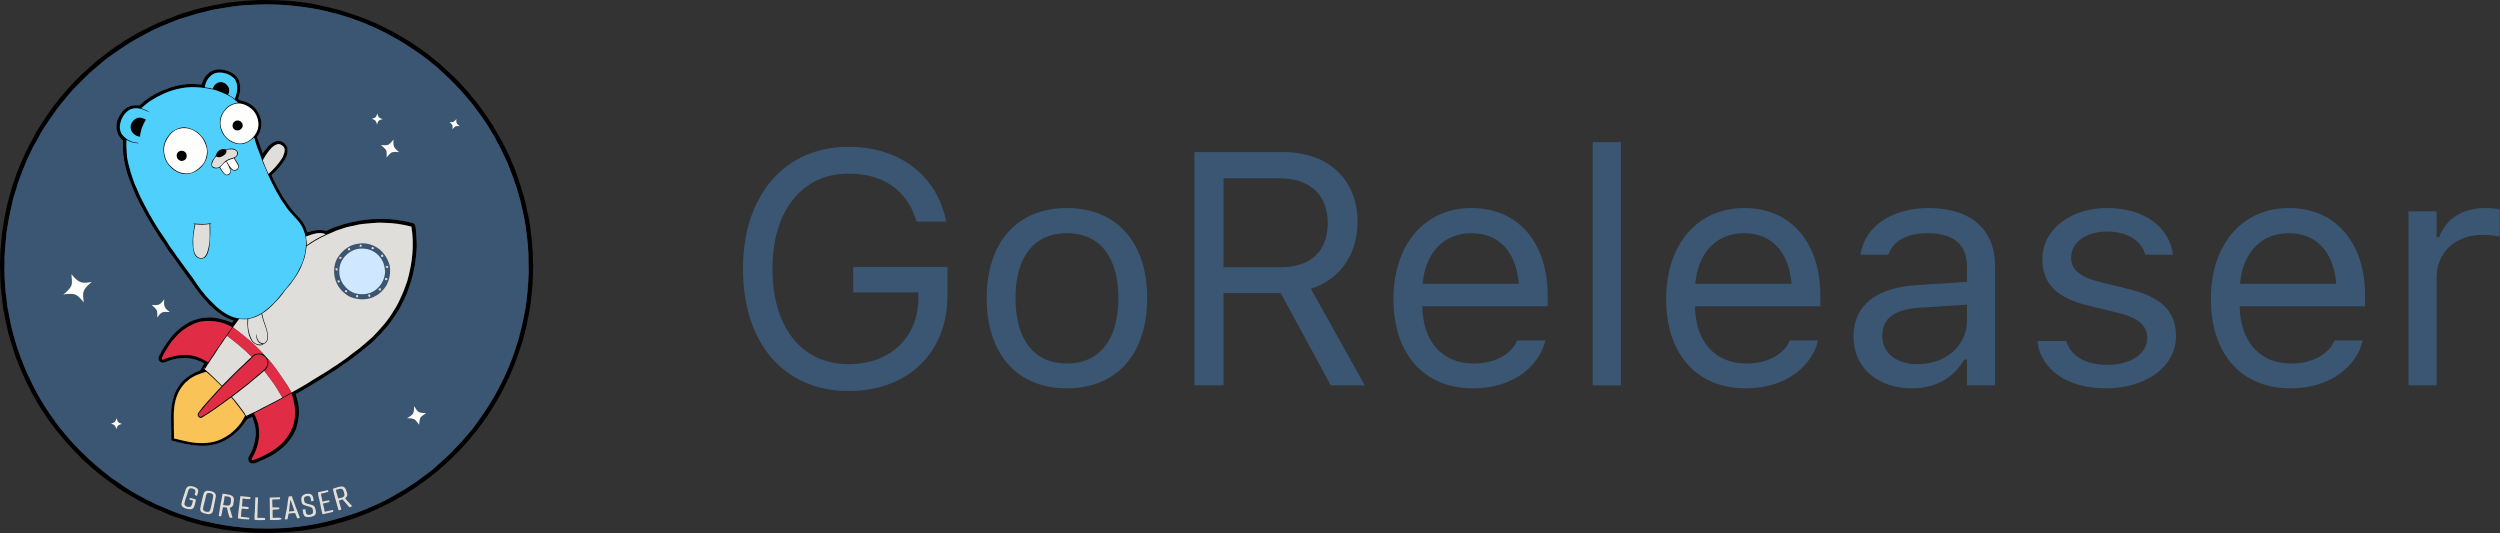 <?xml version="1.0" encoding="UTF-8" standalone="no"?>
<!DOCTYPE svg PUBLIC "-//W3C//DTD SVG 1.1//EN" "http://www.w3.org/Graphics/SVG/1.1/DTD/svg11.dtd">
<svg width="100%" height="100%" viewBox="0 0 4330 924" version="1.1" xmlns="http://www.w3.org/2000/svg" xmlns:xlink="http://www.w3.org/1999/xlink" xml:space="preserve" xmlns:serif="http://www.serif.com/" style="fill-rule:evenodd;clip-rule:evenodd;stroke-linejoin:round;stroke-miterlimit:2;">
    <rect x="0" y="0" width="4330" height="924" fill="#333333" stroke="none"/>
    <g id="logo" transform="matrix(1,0,0,1,-38.31,-38.476)">
        <g id="_-000000ff" serif:id="#000000ff">
            <path d="M476.06,39.16C487.99,38.36 499.96,38.3 511.91,38.78C534.39,38.84 556.79,41.41 578.98,44.9C595.42,48.13 611.74,51.99 627.93,56.3C647.16,62.61 666.62,68.49 684.98,77.11C692.77,79.94 699.9,84.19 707.41,87.64C721.84,94.35 735.1,103.19 748.94,111C758.78,117.47 768.2,124.58 777.94,131.21C785.35,137.05 792.53,143.19 799.97,149C815.21,163.06 830.83,176.81 844.39,192.56C848.3,196.68 851.97,201.03 855.34,205.61C869.6,221.81 881.46,239.9 893.14,257.99C901.23,271.73 909.54,285.39 916.02,299.98C919.92,306.74 922.37,314.17 925.73,321.19C931.08,333.05 934.96,345.47 939.14,357.76C944.16,373.14 948.61,388.73 951.6,404.64C956.53,423.91 958.06,443.81 960.19,463.52C961.55,475.29 961,487.16 961.69,498.97C961.76,519.56 960.13,540.1 957.77,560.55C956.25,571.03 954.88,581.56 952.3,591.85C950.4,604.44 946.69,616.64 943.55,628.96C935.68,653.63 926.93,678.13 915.48,701.38C910.74,709.75 907.43,718.88 902.14,726.95C893.54,742.09 884.2,756.85 873.91,770.91C868.61,777.31 864.23,784.43 858.54,790.51C840.1,814.21 818.51,835.29 795.65,854.7C788.27,860.66 780.62,866.28 773.17,872.16C768.3,875.65 763.18,878.8 758.46,882.5C753.95,886.14 748.59,888.49 743.87,891.84C735.71,897.63 726.52,901.68 718.14,907.1C696.23,918.34 673.84,928.73 650.5,936.68C624.25,945.42 597.37,952.49 569.92,956.27C560.01,958.18 549.88,958.42 539.91,959.9C534.99,960.76 529.97,960.39 525.01,960.68C507.36,961.71 489.64,962.07 471.99,960.86C451.11,958.81 430.04,957.58 409.58,952.56C400.47,951.08 391.38,949.33 382.54,946.62C373.22,944.16 363.82,941.84 354.89,938.18C347.8,935.34 340.27,933.81 333.31,930.63C321.73,926.11 310.54,920.69 299.1,915.85C289.48,910.93 279.73,906.22 270.54,900.5C257.33,893.45 244.59,885.45 232.75,876.26C225.09,870.58 217.34,865.02 209.77,859.23C200.73,851.52 191.64,843.85 182.95,835.75C170.61,823.18 157.93,810.87 146.81,797.18C138.33,787.27 130.38,776.92 122.71,766.38C117.56,758.75 112.83,750.85 107.49,743.36C102.26,735.43 98.53,726.64 93.27,718.73C88.32,707.81 82.04,697.51 77.74,686.29C73.52,678.4 71.22,669.7 67.38,661.64C64.48,655.37 63.2,648.55 60.8,642.1C56.92,629.99 52.93,617.89 50.48,605.4C48.35,597.77 47.5,589.87 45.74,582.17C42.17,566.7 41.54,550.78 39.55,535.08C38.59,521.74 38.89,508.36 38.31,495.01C38.42,489.02 38.89,483.03 38.89,477.03C38.92,469.65 40.26,462.37 40.65,455.02C41.04,442.14 44.31,429.59 45.81,416.83C48.59,404.52 50.59,392.01 54.25,379.92C55.93,372.93 58.12,366.1 60.21,359.23C61.91,352.57 65.04,346.4 66.79,339.75C75.67,316.3 86.57,293.64 98.67,271.68C103.15,263.08 109.03,255.33 113.94,246.98C124.37,230.71 136.16,215.36 148.5,200.49C162.3,184.98 176.34,169.59 192.26,156.22C198.81,149.72 205.81,143.69 213.27,138.24C224.27,130.22 234.74,121.41 246.41,114.36C252.47,109.54 259.52,106.23 265.97,102C277.83,94.39 290.7,88.62 303.32,82.4C311.17,78.18 319.61,75.28 327.74,71.68C336.81,68.69 345.34,64.31 354.51,61.63C375.92,54.8 397.71,49.05 419.91,45.48C438.37,41.61 457.24,40.07 476.06,39.16M486.35,46.41C477.86,46.58 469.4,47.19 460.92,47.53C442.75,49.09 424.8,52.36 406.84,55.42C397.86,57.64 388.93,60.09 379.92,62.19C370.24,64.86 360.76,68.22 351.09,70.88C344.54,72.73 338.54,75.99 332.14,78.24C313.14,85.3 295.01,94.45 277.4,104.42C261.37,112.82 246.78,123.63 231.81,133.73C222.3,140.07 213.59,147.51 205.1,155.13C195.98,162.61 187.38,170.71 179.18,179.19C168.69,189.06 159.04,199.79 150.04,211.03C140.38,222.21 131.79,234.26 123.47,246.45C117.28,256.29 110.25,265.63 105.12,276.1C101.17,284.07 95.86,291.33 92.54,299.62C90.74,304.26 87.99,308.44 86.01,313C79.7,327.78 73.7,342.69 68.6,357.94C66.18,368.12 62.08,377.8 59.85,388.04C55.79,405.71 52.19,423.5 49.6,441.46C48.55,455.64 46.75,469.78 46.21,484C46.5,499.34 45.39,514.72 47.03,530.01C47.9,536.98 47.74,544.05 48.93,550.99C50.35,559.65 50.51,568.5 52.6,577.05C55.1,588.36 56.28,599.97 59.73,611.07C64.44,630.72 71.03,649.88 78.45,668.66C81.94,676.2 84.45,684.17 88.53,691.44C100.16,717.28 114.47,741.89 131.28,764.71C137.11,773.69 143.93,781.95 150.84,790.1C154.86,794.15 157.83,799.09 161.99,803.01C180.67,823.37 200.75,842.54 222.73,859.32C228.16,863.97 233.87,868.3 240.01,871.99C253.37,881.18 266.68,890.59 281.26,897.79C285.23,899.65 288.75,902.34 292.79,904.07C299.48,906.86 305.63,910.77 312.37,913.46C324.94,918.6 337.27,924.33 350.13,928.77C366.6,933.92 382.94,939.8 400.02,942.71C418.76,947.08 437.79,950.18 456.96,951.93C472.23,953.86 487.64,953.62 503,953.89C515.17,953.46 527.39,953.75 539.5,952.3C574.39,949.5 608.79,942.04 642.02,931.14C656.87,926.67 671.34,920.97 685.39,914.41C697.64,909.47 709.29,903.18 720.85,896.81C729.22,891.46 738.28,887.24 746.28,881.3C752.89,877.35 759.25,873.02 765.42,868.42C771.48,863.44 778.19,859.33 784.15,854.22C791.59,848.74 797.99,842.05 805,836.07C812.83,829.59 819.92,822.27 826.81,814.82C833.23,808.55 839.37,802 844.94,794.96C850.9,788.2 856.86,781.41 862.09,774.04C877.38,752.87 892.08,731.13 903.64,707.67C914.52,687.45 923.3,666.15 930.51,644.37C933.23,634.85 936.97,625.62 938.87,615.87C943.04,602.16 945.08,587.95 948.12,573.97C951.54,553.48 952.99,532.73 953.94,511.99C954.08,504.63 953.58,497.27 953.63,489.91C953.87,472.83 952.1,455.79 949.77,438.89C948.56,426.45 945.89,414.25 943.22,402.07C938.18,377.44 930.33,353.45 920.97,330.13C917.63,320.56 912.88,311.57 908.62,302.39C905.04,293.98 900.01,286.29 896.19,278C889.07,265.56 881.6,253.32 873.37,241.59C864.83,230.19 856.94,218.25 847.21,207.8C841.66,201.66 836.73,194.98 830.7,189.3C820.99,178.36 810.03,168.66 799.31,158.74C794.09,153.57 787.92,149.51 782.56,144.5C765.69,131.37 747.9,119.45 729.64,108.34C711.88,98.37 693.91,88.63 675,80.99C666.14,76.66 656.56,74.19 647.51,70.34C636.62,67.23 626.04,63.06 614.91,60.84C607.93,58.97 600.89,57.36 593.87,55.66C558.51,48.75 522.4,45.05 486.35,46.41Z" style="fill-rule:nonzero;"/>
            <path d="M397.34,167.28C403.67,160.18 413.78,157.39 423.01,158.89C430.9,160.08 438.73,162.94 444.91,168.11C452.55,174.13 455.01,184.68 454.22,193.98C454.06,199.45 452.46,204.71 450.74,209.85C452.62,211.15 454.55,212.51 456.89,212.8C467.4,214.75 477.06,220.95 483.32,229.59C486.74,234.88 489.28,240.82 490.63,246.98C491.67,252.34 490.69,257.8 489.7,263.09C488.77,267.86 485.89,271.89 483.47,276C486.78,285.31 490.04,294.64 493.38,303.95C499.21,295.43 505.88,286.54 516.06,283.09C526.13,279.54 537.9,289.32 536.37,299.89C536.1,311.26 528.33,320.22 521.53,328.56C517.7,333.44 513.15,337.65 508.72,341.97C511.52,347.9 514.05,353.98 517.22,359.73C522.46,368.53 526.7,377.94 532.79,386.22C536.84,391.52 540.24,397.31 544.58,402.4C551.5,410.79 559.95,418.04 565.27,427.66C567.62,431.75 569.11,436.25 570.56,440.73C581.03,437.51 592.57,435.09 603.34,438.3C612.73,433.33 622.94,430.38 632.95,426.97C652.14,421.51 671.96,417.78 691.97,417.82C711.85,416.74 731.74,419.48 751.04,424.09C753.6,424.67 756.47,425.87 757.32,428.62C758.46,432.3 758.75,436.19 759.06,440.02C759.76,451.68 760.94,463.42 759.54,475.09C758.21,484.46 758.2,494.01 755.68,503.2C753.03,518.98 747.85,534.19 742.09,549.08C738.82,556.37 735.38,563.61 731.61,570.66C726.88,579.6 720.57,587.54 715.11,596.03C705.23,609.34 693.52,621.16 681.55,632.58C670.11,641.84 659.01,651.51 647.04,660.08C641.57,664.78 635.09,668.02 629.44,672.46C621.83,678.45 613.18,682.87 605.19,688.29C590.74,698.05 575.43,706.42 560.61,715.58C557.3,717.39 553.99,719.2 550.75,721.12C551.63,725.11 552.83,729.03 554,732.95C557.19,746.42 556.72,760.59 553.28,773.97C551.95,780.6 548.84,786.67 545.6,792.55C536.24,807.83 522.43,820.15 506.68,828.58C499.94,832.48 492.57,835.1 485.6,838.52C481.71,840.12 477.36,842.44 473.11,840.82C468.94,839.25 466.94,833.97 468.96,830.01C471.7,824.33 475.23,818.98 476.93,812.85C479.36,804.11 481.85,795.14 481.27,785.98C481.06,777.23 478.19,768.85 475.1,760.76C471.75,762.47 467.82,763.37 465.02,765.96C457.71,777.91 447.93,788.43 436.3,796.27C428.63,801.26 420.5,805.92 411.41,807.63C401.62,810.61 391.23,811.09 381.08,810.31C365.42,809.42 350.16,805.52 335.13,801.26C335.12,787.83 334.69,774.39 334.45,760.96C335.01,752.28 334.56,743.41 336.91,734.95C338.47,729.02 339.32,722.79 342.22,717.31C345.62,710.65 349.3,703.99 354.63,698.66C363.2,690.05 373.87,683.68 385.35,679.8C387.21,675.7 389.56,671.86 391.9,668.03C373.93,656.88 350.7,656.1 331.09,663.26C326.65,664.77 321.9,668.21 317.11,665.92C313.34,664.45 311.67,659.76 313.3,656.13C318.34,645.7 324.24,635.63 331.49,626.57C339.18,615.7 349.25,606.62 360.54,599.63C365.48,596.1 371.12,593.71 376.94,592.07C391.81,587.2 408.33,586.65 423.24,591.65C428.98,593.18 434.73,594.79 440.05,597.5C440.95,596.26 441.85,595.01 442.76,593.78C426.53,588.62 412.85,577.96 400.84,566.19C393.31,557.99 385.97,549.6 379.26,540.72C366.64,522.41 352.9,504.92 340.4,486.54C335.65,480.28 330.82,474.07 326.7,467.37C321.03,457.83 313.68,449.4 308.5,439.56C298.34,424.65 290.04,408.61 281.27,392.88C278.7,386.6 274.94,380.89 272.48,374.57C268.47,365.1 264.85,355.48 261.04,345.93C254.12,325.46 249.88,303.72 251.36,282.06C242.74,274.91 238.27,263 240.43,251.97C241.31,245.95 244.27,240.52 247.44,235.42C251.26,229.37 256.96,224.26 263.9,222.16C269.09,220.46 274.63,220.64 280.01,220.96C292.27,209.09 307.14,200.16 323,194C335.69,188.67 349.18,185.02 362.95,184.12C371.09,183.51 379.25,184.2 387.37,184.8C389.57,178.42 392.14,171.85 397.34,167.28M412.74,164.76C406.82,165.85 402.41,170.29 398.8,174.8C395.37,178.99 394.09,184.4 392.9,189.56C397.51,190.2 402.1,191.01 406.63,192.13C408.43,186.17 413.62,181.03 420.03,180.62C425.87,180.15 431.02,184.25 433.87,189.02C436.3,193.15 435.49,198.2 433.6,202.37C437.45,204.68 441.26,207.05 444.9,209.69C449.45,198.97 451.64,185.5 444.78,175.27C436.76,166.76 424.27,162.46 412.74,164.76M345.01,192.92C329.28,196.34 314.74,203.62 301.01,211.86C294.53,215.78 288.86,220.84 283.16,225.79C288.04,228.04 293.6,229.38 297.54,233.23C292.37,231.24 287.61,228.17 282.16,226.93C275.27,225.4 267.52,225.51 261.41,229.45C253.81,234.6 248.61,242.92 246.81,251.89C244.9,258.39 245.98,265.65 249.72,271.3C255.82,279.59 265.74,285 276.02,285.54C277.12,285.52 278.02,285.97 278.7,286.87C271.31,286.41 263.69,285.06 257.49,280.74C256.93,288.78 257.45,296.83 257.94,304.86C258.39,315.95 262.07,326.53 264.79,337.19C268.02,346.26 270.4,355.68 274.82,364.28C278.82,374.27 283.42,384.01 288.62,393.44C299.07,413.7 310.71,433.37 323.92,451.95C328.31,457.99 331.57,464.78 336.36,470.53C340.61,475.77 343.56,481.91 348.02,486.98C355.79,497.84 363.68,508.62 371.75,519.25C380.99,533.36 390.66,547.37 402.74,559.23C408.09,564.57 413.27,570.14 419.36,574.65C431.13,584.01 445.73,591.12 461.09,590.49C472.13,590.86 482.34,586.09 491.67,580.74C501.05,574.26 509.56,566.59 517.28,558.22C521.51,552.71 526.27,547.63 530.38,542.02C538.11,532.46 546.49,523.26 552.44,512.42C557.38,502.93 562.76,493.47 565.22,482.96C568.9,467.95 570.18,451.53 564.05,436.97C559.32,423.59 548.01,414.42 539.09,403.92C533.89,397.38 529.47,390.28 524.66,383.45C514.09,365.98 504.97,347.64 497.37,328.67C492.6,319.16 489.95,308.82 485.89,299.02C482.74,291.73 480.84,284.01 478.39,276.48C474.33,280.58 469.46,283.83 464.24,286.23C454.84,290.22 443.84,287.71 435.58,282.26C427.84,276.74 421.56,268.52 419.96,258.99C417.76,249.11 419.72,238.17 426.27,230.3C431.46,222.02 440.84,217.22 450.41,216.35C446.12,212.28 441.76,208.2 436.54,205.34C427.58,200.6 418.21,196.61 408.48,193.74C387.71,189.29 365.76,187.22 345.01,192.92M446.15,218.25C432.86,221.11 422.75,232.87 420.68,246.12C418.84,255.16 422,264.33 426.74,271.96C432.16,279.93 441.12,285.05 450.46,286.89C466.17,288.74 480.35,276.4 484.89,262.03C488.6,247.76 482.06,231.3 469.38,223.67C462.67,219.23 454.18,216.38 446.15,218.25M509.1,294.12C502.62,300.44 497.87,308.26 493.45,316.09C496.29,324.12 499.91,331.83 503.33,339.62C512.61,331.47 520.96,322.11 527.46,311.58C529.94,306.15 532.96,299.64 530.32,293.73C528.13,290.74 524.7,288.43 521.02,287.84C516.44,288.34 512.4,291.05 509.1,294.12M665.84,426.42C662.5,426.78 659.19,427.45 655.92,428.21C648.26,430.34 640.22,430.98 632.78,433.91C628.92,435.53 624.78,436.26 620.91,437.82C609.68,442.86 598.11,447.27 587.54,453.63C581.24,456.92 575.61,461.29 569.48,464.86C568.83,469.96 567.93,475.03 566.95,480.08C566.18,485.89 563.37,491.11 561.51,496.61C557.36,508.13 550.39,518.32 543.16,528.09C539.87,533.41 534.85,537.3 531.38,542.48C525.92,550.49 519.61,557.94 512.55,564.59C506.64,571.12 499.93,577.02 492.32,581.5C493.85,589.48 496.32,597.24 499.14,604.85C501.22,610.32 502.2,616.15 502.48,621.98C502.72,626.19 501.12,630.91 497.25,633.03C494.57,634.42 492.12,636.72 488.96,636.78C481.93,636.46 475.27,632.1 472.3,625.69C467.22,615.01 466.18,602.84 466.83,591.18C462.06,591.72 457.27,591.42 452.5,591.01C448.83,595.72 445.52,600.69 441.84,605.4C438.12,610.06 434.92,615.11 431.68,620.11C427.11,625.82 423.47,632.18 419.15,638.07C415.31,643.07 412.53,648.76 408.86,653.87C403.13,661.67 398.42,670.15 392.91,678.1C403.62,686.72 412.94,696.87 422.76,706.46C435.96,693.42 448.7,679.91 462.51,667.5C466.21,663.61 470.12,659.95 474.25,656.52C475.82,654.99 477.21,653.19 479.12,652.05C484.15,650.08 489.72,650.23 494.82,651.86C496.92,654.2 499.11,656.46 501.26,658.75C505.55,666.09 502.83,675.92 496.16,680.86L496.06,680.73C491.3,684.71 486.61,688.78 481.9,692.82C477.12,696.02 473.28,700.35 468.66,703.76C459.16,711.19 449.73,718.71 440.08,725.94C442.85,729.47 446.03,732.67 448.76,736.25C454.08,743.74 460.3,750.62 464.61,758.79C471.26,755.77 477.75,752.4 484.43,749.44C498.54,741.59 513.23,734.84 527.36,727C532.46,723.88 537.9,721.36 543.07,718.35C550.03,714.68 556.73,710.55 563.62,706.76C571.51,702.43 578.75,697.03 586.59,692.62C592.15,689.61 597.21,685.8 602.75,682.74C608.92,679.38 614.18,674.65 620.37,671.33C626.12,667.08 632.29,663.44 638.01,659.14C645.21,653.22 652.69,647.65 660.25,642.21C668.25,635.54 676.17,628.77 683.89,621.79C697.86,607.55 711.27,592.43 721.16,575.03C727.07,566.68 730.88,557.15 735.11,547.91C738.6,540.14 741.19,532.03 744.03,524.02C752.49,493.92 756.03,462.01 750.81,431.01C735.22,426.8 719.15,424.59 703.01,424.39C690.56,423.39 678.22,425.64 665.84,426.42M586.44,442.64C580.16,443.82 574.08,445.87 568.15,448.2C569.02,453.13 569.77,458.1 569.55,463.12C579.87,455.84 590.76,449.37 602.32,444.25C597.44,441.68 591.74,441.79 586.44,442.64M468.39,591.03C467.37,599.73 467.72,608.72 470.58,617.06C472.47,622.92 474.65,629.45 480.14,632.91C483.83,635.4 488.48,635.46 492.75,634.99C490,633.63 486.95,632.37 485.2,629.7C482.33,625.85 481.64,620.88 482.14,616.21C482.96,619.53 483.1,623.06 484.62,626.2C486.3,629.9 489.87,633.15 494.12,633.16C498.44,632.5 501.19,628.08 501.43,623.96C501.66,618.89 500.77,613.8 499.47,608.92C496.42,600.12 493.08,591.37 491.04,582.26C484.28,586.82 476.34,589.46 468.39,591.03M370.26,601.23C361.51,605.28 353.59,611 346.64,617.65C340.94,624 334.91,630.16 330.56,637.56C326.12,644.27 321.91,651.17 318.58,658.5C318.05,659.65 319.37,660.69 319.66,661.76C334.16,655.49 350.05,652.11 365.87,653.34C377.7,654.62 388.79,659.58 398.71,665.94C407.25,653.37 415.35,640.51 424.14,628.12C429.99,620.79 434.59,612.59 440.37,605.22C429.97,598.99 418.05,595.46 405.96,594.8C393.8,593.54 381.09,595.4 370.26,601.23M480.42,653.61C476.29,656.3 473.04,660.08 469.5,663.46C456.86,675.17 444.19,686.88 432.52,699.57C424.28,707.33 416.64,715.67 409.19,724.18C400.58,732.34 393.74,742.08 385.88,750.92C384.53,752.55 382.99,754.13 382.2,756.14C381.6,759.37 386,761.47 388.41,759.41C408.78,747.3 427.4,732.54 446.63,718.76C458.46,709.61 470.42,700.58 481.47,690.48C486.57,686.62 491.45,682.49 496.22,678.23C500.58,674.62 502.03,668.33 501.05,662.93C498.43,654.73 488.39,649.86 480.42,653.61M392.29,675.1C391.07,675.15 390.34,677.56 391.92,677.61C393.15,677.56 393.88,675.12 392.29,675.1M365.24,696.24C349.44,708.06 341.09,727.74 339.91,747.07C338.62,756.01 339.66,765.02 339.41,774C339.02,781.95 340.15,789.87 339.6,797.82C348.87,800.08 358.16,802.23 367.5,804.17C383.43,806.79 400.21,806.9 415.61,801.53C431.42,795.61 445.26,784.81 455.26,771.25C458.05,767.13 460.36,762.71 462.82,758.39C460.56,754.97 458.26,751.59 455.77,748.35C450.02,741.24 444.98,733.57 438.72,726.88C422.35,738.88 406.03,751.05 388.62,761.51C384.4,764.78 378.62,758.55 381.24,754.34C391.02,740.04 403.6,728 414.92,714.96C417.32,712.52 419.78,710.12 422.03,707.53C413.24,699.02 404.75,690.18 395.3,682.39C384.8,685.77 373.84,689.04 365.24,696.24M505.21,740.23C496.26,745.18 487.1,749.73 478,754.37C483,763.08 486.55,772.77 486.83,782.89C488.64,799.78 483.68,816.77 475.28,831.33C474.52,832.75 473.19,835.38 475.86,835.52C480.78,834.25 485.33,831.89 490.05,830.03C509.03,821.1 528.09,809.37 538.75,790.65C548.34,775.99 551.11,757.64 548.3,740.53C546.85,733.66 545.8,726.64 543.12,720.11C530.29,726.46 518.2,734.19 505.21,740.23M466.36,759.13C466.68,762.44 469.25,757.43 466.36,759.13Z" style="fill-rule:nonzero;"/>
            <path d="M264.84,261.99C262.64,253.55 269.07,244.83 277.05,242.47C281.93,241.36 286.84,243.42 291.12,245.6C285.65,254.63 281.55,264.7 280.98,275.35C273.58,274.69 266.5,269.39 264.84,261.99Z" style="fill-rule:nonzero;"/>
            <path d="M446.51,247.79C452.44,244.92 459.94,250.58 458.68,257.06C457.6,263.65 448.68,266.97 443.73,262.31C438.96,258.23 440.81,249.99 446.51,247.79Z" style="fill-rule:nonzero;"/>
            <path d="M350.57,259.74C359.96,257.23 369.5,260.95 377.59,265.54C382.07,267.87 384.98,272.13 388.5,275.61C394.39,282.26 397.34,291.17 397.84,299.94C399.28,322.56 376.67,343.6 354.13,339.5C341.21,336.71 330.31,327.1 324.73,315.27C321.83,308.23 320.9,300.43 321.48,292.87C323.09,282.66 328.72,273.24 336.48,266.5C340.83,263.63 345.47,260.98 350.57,259.74M350.11,261.19C338.79,263.1 331.14,272.65 326.16,282.26C321.86,290.85 321.44,301.04 324.36,310.13C326.64,319.66 333.6,327.17 341.41,332.67C349.34,338.06 359.49,340.13 368.85,337.95C376.82,335.52 383.27,329.86 388.83,323.85C394.57,317.32 396.53,308.44 396.99,299.98C395.67,288.15 389.98,276.63 380.56,269.16C372.28,262.14 360.83,258.62 350.11,261.19Z" style="fill-rule:nonzero;"/>
            <path d="M429.62,297.32C434.4,295.9 439.75,294.63 444.54,296.64C447.6,298.13 451.1,300.95 450.43,304.79C450.03,308.26 447.25,310.63 444.5,312.4C446.72,316.2 449.55,319.65 451.41,323.65C453.26,328.07 450.2,334.34 445.04,334.16C441.7,334.5 439.06,332.18 436.94,329.95C437.39,332.87 438.49,336.15 437.11,339C435.37,342.08 430.86,343.11 427.96,341.09C423.64,338.17 421.4,333.26 418.68,328.99C415.07,329.97 411.02,330.97 407.48,329.26C404.19,327.41 404.02,323.05 404.89,319.81C406.25,314.36 411.51,310.97 412.78,305.52C414.98,299.01 423.08,294.6 429.62,297.32M430.33,298.01C431.17,300.92 430.59,304.16 428.03,306.03C423.94,309.37 417.69,313.03 412.67,309.53C409.54,313.17 406.87,317.35 405.73,322.07C405.06,324.22 405.89,326.98 408.09,327.89C411.37,329.25 415.51,329.58 418.54,327.41C423.05,324.34 425.5,319.02 430.28,316.27C434.45,313.69 439.25,312.51 443.88,311.03C448.27,309.75 451.2,302.86 447.08,299.7C442.33,295.94 435.84,297.23 430.33,298.01M430.63,317.64C434.11,322.41 436.4,328.36 441.26,331.94C445.45,335.42 452.62,330.2 450.55,325.18C448.59,320.77 445.86,316.77 443.24,312.75C438.96,314.18 434.63,315.52 430.63,317.64M419.59,328.28C422.15,332.35 424.42,336.81 428.21,339.91C431.55,342.85 437.37,339.39 437.01,335.12C436.74,328.81 432.66,323.55 429.82,318.16C425.86,320.94 422.82,324.72 419.59,328.28Z" style="fill-rule:nonzero;"/>
            <path d="M348.45,300.65C353.88,297.57 362.09,301.26 361.66,307.99C362.75,314.94 353.88,319.99 348.42,315.73C342.99,312.58 342.79,303.63 348.45,300.65Z" style="fill-rule:nonzero;"/>
            <path d="M372.67,425.52C379.1,425.61 385.5,426.65 391.94,426.35C396.32,426.28 400.6,425.16 404.99,425.19C401.28,425.79 402.61,429.38 402.59,431.98C403.05,442.95 402.04,453.93 401.22,464.86C399.86,471.06 399,477.83 394.86,482.91C391.51,487.24 384.75,487.56 380.36,484.69C375.27,481.72 373.9,475.47 372.78,470.14C370.55,455.76 372.82,441.17 375.41,426.99C374.49,426.51 373.57,426.02 372.67,425.52M376.72,426.98C374.31,438.45 372.28,450.18 373.13,461.95C372.96,468.54 374.06,475.53 378.07,480.95C380.82,484.59 386.2,486.77 390.5,484.69C395.08,482.08 396.83,476.69 398.25,471.93C402.66,457.22 401.53,441.68 401.1,426.55C393.05,427.99 384.81,428.08 376.72,426.98Z" style="fill-rule:nonzero;"/>
        </g>
        <g id="_-3b5672ff" serif:id="#3b5672ff">
            <path d="M486.35,46.41C522.4,45.05 558.51,48.75 593.87,55.66C600.89,57.36 607.93,58.97 614.91,60.84C626.04,63.06 636.62,67.23 647.51,70.34C656.56,74.19 666.14,76.66 675,80.99C693.91,88.63 711.88,98.37 729.64,108.34C747.9,119.45 765.69,131.37 782.56,144.5C787.92,149.51 794.09,153.57 799.31,158.74C810.03,168.66 820.99,178.36 830.7,189.3C836.73,194.98 841.66,201.66 847.21,207.8C856.94,218.25 864.83,230.19 873.37,241.59C881.6,253.32 889.07,265.56 896.19,278C900.01,286.29 905.04,293.98 908.62,302.39C912.88,311.57 917.63,320.56 920.97,330.13C930.33,353.45 938.18,377.44 943.22,402.07C945.89,414.25 948.56,426.45 949.77,438.89C952.1,455.79 953.87,472.83 953.63,489.91C953.58,497.27 954.08,504.63 953.94,511.99C952.99,532.73 951.54,553.48 948.12,573.97C945.08,587.95 943.04,602.16 938.87,615.87C936.97,625.62 933.23,634.85 930.51,644.37C923.3,666.15 914.52,687.45 903.64,707.67C892.08,731.13 877.38,752.87 862.09,774.04C856.86,781.41 850.9,788.2 844.94,794.96C839.37,802 833.23,808.55 826.81,814.82C819.92,822.27 812.83,829.59 805,836.07C797.99,842.05 791.59,848.74 784.15,854.22C778.19,859.33 771.48,863.44 765.42,868.42C759.25,873.02 752.89,877.35 746.28,881.3C738.28,887.24 729.22,891.46 720.85,896.81C709.29,903.18 697.64,909.47 685.39,914.41C671.34,920.97 656.87,926.67 642.02,931.14C608.79,942.04 574.39,949.5 539.5,952.3C527.39,953.75 515.17,953.46 503,953.89C487.64,953.62 472.23,953.86 456.96,951.93C437.79,950.18 418.76,947.08 400.02,942.71C382.94,939.8 366.6,933.92 350.13,928.77C337.27,924.33 324.94,918.6 312.37,913.46C305.63,910.77 299.48,906.86 292.79,904.07C288.75,902.34 285.23,899.65 281.26,897.79C266.68,890.59 253.37,881.18 240.01,871.99C233.87,868.3 228.16,863.97 222.73,859.32C200.75,842.54 180.67,823.37 161.99,803.01C157.83,799.09 154.86,794.15 150.84,790.1C143.93,781.95 137.11,773.69 131.28,764.71C114.47,741.89 100.16,717.28 88.53,691.44C84.45,684.17 81.94,676.2 78.45,668.66C71.03,649.88 64.44,630.72 59.73,611.07C56.28,599.97 55.1,588.36 52.6,577.05C50.51,568.5 50.35,559.65 48.93,550.99C47.74,544.05 47.9,536.98 47.03,530.01C45.39,514.72 46.5,499.34 46.21,484C46.75,469.78 48.55,455.64 49.6,441.46C52.19,423.5 55.79,405.71 59.85,388.04C62.08,377.8 66.18,368.12 68.6,357.94C73.7,342.69 79.7,327.78 86.01,313C87.99,308.44 90.74,304.26 92.54,299.62C95.86,291.33 101.17,284.07 105.12,276.1C110.25,265.63 117.28,256.29 123.47,246.45C131.79,234.26 140.38,222.21 150.04,211.03C159.04,199.79 168.69,189.06 179.18,179.19C187.38,170.71 195.98,162.61 205.1,155.13C213.59,147.51 222.3,140.07 231.81,133.73C246.78,123.63 261.37,112.82 277.4,104.42C295.01,94.45 313.14,85.3 332.14,78.24C338.54,75.99 344.54,72.73 351.09,70.88C360.76,68.22 370.24,64.86 379.92,62.19C388.93,60.09 397.86,57.64 406.84,55.42C424.8,52.36 442.75,49.09 460.92,47.53C469.4,47.19 477.86,46.58 486.35,46.41M397.34,167.28C392.14,171.85 389.57,178.42 387.37,184.8C379.25,184.2 371.09,183.51 362.95,184.12C349.18,185.02 335.69,188.67 323,194C307.14,200.16 292.27,209.09 280.01,220.96C274.63,220.64 269.09,220.46 263.9,222.16C256.96,224.26 251.26,229.37 247.44,235.42C244.27,240.52 241.31,245.95 240.43,251.97C238.27,263 242.74,274.91 251.36,282.06C249.88,303.72 254.12,325.46 261.04,345.93C264.85,355.48 268.47,365.1 272.48,374.57C274.94,380.89 278.7,386.6 281.27,392.88C290.04,408.61 298.34,424.65 308.5,439.56C313.68,449.4 321.03,457.83 326.7,467.37C330.82,474.07 335.65,480.28 340.4,486.54C352.9,504.92 366.64,522.41 379.26,540.72C385.97,549.6 393.31,557.99 400.84,566.19C412.85,577.96 426.53,588.62 442.76,593.78C441.85,595.01 440.95,596.26 440.05,597.5C434.73,594.79 428.98,593.18 423.24,591.65C408.33,586.65 391.81,587.2 376.94,592.07C371.12,593.71 365.48,596.1 360.54,599.63C349.25,606.62 339.18,615.7 331.49,626.57C324.24,635.63 318.34,645.7 313.3,656.13C311.67,659.76 313.34,664.45 317.11,665.92C321.9,668.21 326.65,664.77 331.09,663.26C350.7,656.1 373.93,656.88 391.9,668.03C389.56,671.86 387.21,675.7 385.35,679.8C373.87,683.68 363.2,690.05 354.63,698.66C349.3,703.99 345.62,710.65 342.22,717.31C339.32,722.79 338.47,729.02 336.91,734.95C334.56,743.41 335.01,752.28 334.45,760.96C334.69,774.39 335.12,787.83 335.13,801.26C350.16,805.52 365.42,809.42 381.08,810.31C391.23,811.09 401.62,810.61 411.41,807.63C420.5,805.92 428.63,801.26 436.3,796.27C447.93,788.43 457.71,777.91 465.02,765.96C467.82,763.37 471.75,762.47 475.1,760.76C478.19,768.85 481.06,777.23 481.27,785.98C481.85,795.14 479.36,804.11 476.93,812.85C475.23,818.98 471.7,824.33 468.96,830.01C466.94,833.97 468.94,839.25 473.11,840.82C477.36,842.44 481.71,840.12 485.6,838.52C492.57,835.1 499.94,832.48 506.68,828.58C522.43,820.15 536.24,807.83 545.6,792.55C548.84,786.67 551.95,780.6 553.28,773.97C556.72,760.59 557.19,746.42 554,732.95C552.83,729.03 551.63,725.11 550.75,721.12C553.99,719.2 557.3,717.39 560.61,715.58C575.43,706.42 590.74,698.05 605.19,688.29C613.18,682.87 621.83,678.45 629.44,672.46C635.09,668.02 641.57,664.78 647.04,660.08C659.01,651.51 670.11,641.84 681.55,632.58C693.52,621.16 705.23,609.34 715.11,596.03C720.57,587.54 726.88,579.6 731.61,570.66C735.38,563.61 738.82,556.37 742.09,549.08C747.85,534.19 753.03,518.98 755.68,503.2C758.2,494.01 758.21,484.46 759.54,475.09C760.94,463.42 759.76,451.68 759.06,440.02C758.75,436.19 758.46,432.3 757.32,428.62C756.47,425.87 753.6,424.67 751.04,424.09C731.74,419.48 711.85,416.74 691.97,417.82C671.96,417.78 652.14,421.51 632.95,426.97C622.94,430.38 612.73,433.33 603.34,438.3C592.57,435.09 581.03,437.51 570.56,440.73C569.11,436.25 567.62,431.75 565.27,427.66C559.95,418.04 551.5,410.79 544.58,402.4C540.24,397.31 536.84,391.52 532.79,386.22C526.7,377.94 522.46,368.53 517.22,359.73C514.05,353.98 511.52,347.9 508.72,341.97C513.15,337.65 517.7,333.44 521.53,328.56C528.33,320.22 536.1,311.26 536.37,299.89C537.9,289.32 526.13,279.54 516.06,283.09C505.88,286.54 499.21,295.43 493.38,303.95C490.04,294.64 486.78,285.31 483.47,276C485.89,271.89 488.77,267.86 489.7,263.09C490.69,257.8 491.67,252.34 490.63,246.98C489.28,240.82 486.74,234.88 483.32,229.59C477.06,220.95 467.4,214.75 456.89,212.8C454.55,212.51 452.62,211.15 450.74,209.85C452.46,204.71 454.06,199.45 454.22,193.98C455.01,184.68 452.55,174.13 444.91,168.11C438.73,162.94 430.9,160.08 423.01,158.89C413.78,157.39 403.67,160.18 397.34,167.28M691.83,235.07C690.88,237.27 690.33,239.81 688.61,241.58C686.76,243.03 684.37,243.47 682.22,244.24C684.35,245.21 686.74,245.86 688.5,247.5C690.06,249.37 690.52,251.87 691.27,254.13C692.18,251.86 692.7,249.27 694.45,247.45C696.41,245.96 698.94,245.57 701.25,244.85C698.96,243.87 696.38,243.3 694.55,241.52C693.05,239.68 692.58,237.27 691.83,235.07M824.01,249.23C821.75,250.36 819.12,250.07 816.69,250.15C818.34,251.5 820.17,252.73 821.37,254.54C822.7,256.97 821.93,259.85 821.89,262.47C823.38,260.79 824.77,258.95 826.67,257.7C829.1,256.41 831.97,256.97 834.61,256.94C832.87,255.52 830.96,254.22 829.64,252.37C828.19,250 828.91,247.07 828.88,244.46C827.39,246.17 826.01,248.07 824.01,249.23M710.95,289.06C706.82,290.71 702.25,289.82 697.95,289.65C701.05,292.65 704.84,295.13 707.15,298.84C708.6,302.8 707.85,307.13 707.79,311.25C710.68,308.37 712.98,304.79 716.51,302.63C720.64,300.95 725.24,301.88 729.57,301.98C726.53,299.16 722.98,296.66 720.96,292.95C719.28,288.89 719.9,284.35 719.87,280.07C717.12,283.25 714.65,286.91 710.95,289.06M161.93,513.17C162.14,519.96 164.19,527.11 161.66,533.68C158.55,539.56 153.38,544.01 148.42,548.3C148.44,548.5 148.48,548.9 148.49,549.1C152.91,546.84 158.19,547.67 163,547.61C172.3,547.63 177.94,556.12 183.5,562.34C182.91,555.77 180.98,548.79 183.58,542.42C186.09,535.73 192.05,531.32 197.36,526.93C190.9,527.34 184.14,529.41 177.86,526.93C171.08,524.44 166.45,518.51 161.93,513.17M313.06,566.14C309.16,567.42 304.98,566.72 300.96,566.62C303.93,569.48 307.45,571.96 309.58,575.56C311.27,579.6 310.48,584.14 310.54,588.4C313.34,585.01 315.87,580.86 320.16,579.21C324.18,578.4 328.33,578.93 332.41,578.85C329.17,576.35 325.51,573.96 323.8,570.08C321.78,565.88 322.59,561.11 322.83,556.65C320.04,560.2 317.44,564.39 313.06,566.14M755.64,741.78C755.33,746.3 755.79,751.29 753.24,755.27C750.69,758.63 746.81,760.56 743.3,762.74C747.55,763.16 752.1,762.84 756.03,764.78C759.63,767.08 761.56,771.1 764.23,774.32C764.89,770.33 764.71,766.1 766.27,762.32C768.65,758.48 772.93,756.47 776.56,754.03C772.34,753.68 767.84,754.09 763.91,752.22C759.98,749.87 758.02,745.49 755.64,741.78M240.26,762.77C239.36,764.94 238.72,767.32 237.12,769.11C235.33,770.79 232.84,771.33 230.59,772.15C232.67,773.05 234.97,773.7 236.71,775.22C238.41,776.99 238.89,779.52 239.76,781.74C240.7,779.45 241.33,776.82 243.34,775.2C245.2,773.9 247.47,773.41 249.6,772.73C247.45,771.81 245.1,771.16 243.29,769.63C241.57,767.73 241.08,765.11 240.26,762.77M365.49,880.61C361.91,881.33 360.09,884.82 359.35,888.09C357.35,895.83 353.95,903.18 352.5,911.06C351.95,915.92 356.96,918.65 360.99,919.59C365.15,920.53 370.78,921.86 373.78,917.83C376.19,913.51 376.47,908.38 377.83,903.69C374.14,902.39 370.4,901.24 366.55,900.56C366.58,901.4 366.65,903.09 366.69,903.93C368.65,904.5 370.6,905.06 372.57,905.64C371.16,909.18 371.34,914.04 367.84,916.3C364.28,917.14 359.12,915.86 357.75,912.11C358.18,904.68 362.07,898 363.72,890.81C364.46,888.38 365.07,884.91 368.06,884.36C370.88,884.13 374,885 376,887.09C377.83,889.62 375.91,892.76 375.34,895.4C376.62,896.16 377.9,896.89 379.21,897.64C380.93,893.59 383.4,887.99 379.69,884.3C375.75,881.3 370.41,879.72 365.49,880.61M614.77,884.93C617.35,897.62 621.27,909.99 624.7,922.48C626.35,922.01 628.01,921.57 629.67,921.1C628.23,915.91 626.46,910.81 625.27,905.56C627.36,904.86 629.46,904.16 631.56,903.46C635.59,907.9 639.43,912.5 643.35,917.04C645.08,916.56 646.82,916.05 648.5,915.39C644.47,910.76 640.16,906.4 636.19,901.73C638.59,899.54 640.87,896.49 639.57,893.05C638.18,888.65 637.4,882.32 632.01,881.18C626,880.3 620.44,883.46 614.77,884.93M589.11,891.09C588.65,896.75 591.32,902.25 592.18,907.85C593.28,915.08 595.04,922.2 596.78,929.3C602.96,928.01 609.14,926.62 615.23,924.96C615.3,924.12 615.45,922.44 615.52,921.6C610.52,922.45 605.66,923.88 600.68,924.81C599.98,920.03 598.99,915.31 597.66,910.67C601.41,909.87 605.17,909.11 608.89,908.16C608.87,907.31 608.85,905.62 608.84,904.77C604.83,905.38 600.88,906.29 596.93,907.16C595.87,902.68 594.94,898.18 594.15,893.66C598.57,892.64 603.04,891.74 607.34,890.25C607,889.49 606.32,887.97 605.99,887.21C600.39,888.65 594.66,889.52 589.11,891.09M394.3,889.22C391.74,890.59 390.9,893.56 390.24,896.18C388.6,903.19 386.64,910.14 385.39,917.25C384.85,919.89 384.59,923.15 386.89,925.09C390.29,927.73 394.78,928.51 398.98,928.95C402.42,929.44 406.28,927.51 407.06,923.93C409.08,915.68 410.37,907.26 412.09,898.95C413.32,894.21 409.09,890.32 404.84,889.35C401.44,888.66 397.58,887.54 394.3,889.22M417.12,931.95C418.3,933.02 420.01,932.96 421.47,932.64C422.79,927.49 423.38,922.18 424.57,917C426.83,917.2 429.09,917.42 431.35,917.65C432.52,923.53 433.63,929.52 436.12,935.01C437.7,935.64 439.45,935.24 441.11,935.31C439.62,929.59 437.85,923.95 436.14,918.3C439.06,917.21 442.1,915.38 442.42,911.95C443.06,907.23 445.25,900.82 440.59,897.44C435.59,894.38 429.4,894.57 423.81,893.41C421.05,906.16 418.91,919.04 417.12,931.95M560.28,900.15C559.8,903.78 560.09,907.83 561.79,911.13C566.41,915.52 573.7,914.67 578.79,918.24C580.35,920.73 580.81,924.05 580.2,926.91C578.46,930 574.08,930.53 570.94,929.78C567.33,928.23 568.12,923.55 567.28,920.4C565.67,920.51 564.06,920.64 562.46,920.79C563.08,924.46 562.96,928.57 565.19,931.73C567.83,934.88 572.38,934.09 575.99,933.77C579.93,933.28 584.97,931.53 585.47,926.94C585.58,923.18 584.84,919.25 583.15,915.9C578.95,911.25 571.78,912.45 566.78,909.23C565.09,907.27 564.93,904.41 564.78,901.95C565.31,897.86 570.76,897.08 574,898.06C577.13,899.72 576.45,903.94 577.27,906.88C578.78,906.6 580.43,906.63 581.81,905.83C581.04,901.8 580.72,896.5 576.67,894.36C570.93,892.42 562.68,893.92 560.28,900.15M452.61,915.04C451.3,922.08 451.06,929.26 450.17,936.37C456.63,937.61 463.22,938.13 469.8,938.22C469.91,937.44 470.13,935.88 470.23,935.1C465.41,934.4 460.57,933.92 455.73,933.46C455.9,928.77 456.31,924.1 457.05,919.47C460.98,919.74 464.93,920.37 468.87,919.97C468.91,919.22 468.99,917.73 469.03,916.99C465.32,915.61 461.24,916.05 457.37,915.57C457.99,911.07 458.36,906.53 458.48,901.99C462.83,902.37 467.2,903.25 471.57,902.78C471.79,901.65 471.98,900.54 472.14,899.42C466.33,898.67 460.5,898.09 454.66,897.66C453.54,903.4 453.35,909.25 452.61,915.04M538.36,898.36C536.68,903.78 536.7,909.56 535.72,915.13C534.68,922.83 532.58,930.34 531.55,938.05C533.06,938.09 534.57,938.09 536.09,938.05C537.24,934.86 537.56,931.46 538.16,928.16C541.88,927.51 545.64,927.19 549.42,927.13C550.62,930.21 551.86,933.27 553.1,936.35C554.53,935.85 556.7,936.49 557.58,934.99C556.12,930.12 553.85,925.54 552.23,920.72C549.07,913.22 546.87,905.37 543.8,897.84C541.98,897.91 540.12,897.85 538.36,898.36M480.43,899.99C480.48,906.65 479.86,913.29 479.87,919.96C479.84,926.24 478.34,932.51 479.21,938.8C485.27,939.73 491.44,939.28 497.54,939.18C497.33,937.96 497.99,936.28 496.68,935.55C492.5,935.11 488.28,935.46 484.08,935.37C484.75,928.61 484.28,921.83 484.67,915.07C484.93,910.01 485.22,904.95 485.17,899.89C483.58,899.89 482.01,899.93 480.43,899.99M505.38,900.21C505.36,913.15 505.84,926.07 505.89,939.02C512.35,939.14 519.02,939.8 525.33,938.12C525.43,937.54 525.64,936.4 525.75,935.82C520.95,934.23 515.72,935.35 510.77,935.47C510.5,930.75 510.41,926.01 510.63,921.29C514.55,920.99 518.61,921.35 522.41,920.15C522.28,919.46 522.03,918.07 521.9,917.38C518.09,917.03 514.25,917.29 510.43,917.26C509.98,912.75 509.86,908.21 510.01,903.69C514.37,903.56 518.74,903.55 523.09,903.28C523.12,902.37 523.18,900.55 523.2,899.64C517.26,899.67 511.31,899.88 505.38,900.21Z" style="fill:#3b5672;fill-rule:nonzero;"/>
            <path d="M658.49,460.65C671.76,458.11 685.79,462.3 696.15,470.8C704.94,478.3 711,488.79 713.5,500.04C715.05,511.36 712.79,523.26 707.3,533.28C702.44,540.58 696.32,547.37 688.32,551.25C679.5,556.2 669.07,557.82 659.1,556.4C650.99,555.29 642.72,552.9 636.51,547.32C625.73,539.61 618.89,527.13 617.26,514.07C616.25,502.78 618.17,490.57 625.45,481.51C633.12,470.64 645.09,462.22 658.49,460.65M662.4,461.97C661.13,462.96 661.08,464.57 660.86,466.03C662.14,465.95 663.42,465.83 664.7,465.66C665.73,463.88 664.54,461.65 662.4,461.97M682.31,466.57C681.81,467.73 681.88,469 681.81,470.23C683.24,470.09 684.94,470.27 686.03,469.09C686.23,467.23 683.98,465.21 682.31,466.57M640.71,469.24C640.87,470.13 641.04,471.01 641.29,471.91C642.61,472.54 644.02,472.03 645.03,471.07C645.26,469.65 644.24,468.69 643.4,467.75C642.72,468.12 641.38,468.87 640.71,469.24M656.63,469.83C640.06,473.68 626.43,488.84 625.97,506.08C624.53,523.59 636.48,541.02 653.09,546.45C664.54,549.45 677.7,548.64 687.56,541.58C698.36,534.11 705.38,521.18 705.32,508.01C704.62,498.85 701.81,489.34 695.4,482.51C686.3,471.35 670.51,466.7 656.63,469.83M698.09,481.88C698.59,482.63 699.13,483.36 699.7,484.08C700.36,483.75 701.67,483.09 702.33,482.76C702.15,481.72 702.1,480.63 701.63,479.67C700.08,478.44 697.89,480.08 698.09,481.88M625.04,485.73C626.17,486.14 627.26,487.06 628.54,486.9C629.23,486.05 629.88,485.18 630.5,484.29C629.37,483.77 628.22,483.34 627.05,482.98C626.31,483.84 625.67,484.79 625.04,485.73M708.4,498.47C707.48,499.23 706.7,500.13 705.89,501C707.11,501.64 708.13,503.02 709.64,502.92C711.7,501.72 710.52,498.7 708.4,498.47M619.14,505.63C619.98,506.96 621.61,506.95 622.99,507.26C622.95,505.9 622.9,504.54 622.86,503.19C622.09,503.13 620.57,503 619.81,502.94C619.5,503.81 619.27,504.71 619.14,505.63M705.06,520.93C704.71,522.24 705.1,523.25 706.23,523.97C707.54,524.01 708.54,522.95 709.66,522.39C709.42,521.73 708.95,520.42 708.71,519.76C707.44,519.89 705.93,519.77 705.06,520.93M622.72,524.18C622.97,525.63 622.91,527.68 624.76,528.07C625.61,527.45 626.44,526.81 627.26,526.14C626.96,525.6 626.36,524.52 626.06,523.98C625.22,524.03 623.55,524.13 622.72,524.18M693.98,538.96C693.54,540.83 695.32,542.23 697.08,542.05C698.35,540.99 698.01,539.18 698.2,537.75C696.75,537.91 695.04,537.72 693.98,538.96M635.6,543.73C636.27,544.05 637.61,544.69 638.28,545.01C639.28,543.93 640.99,542.07 638.84,541.13C636.83,539.88 635.61,541.85 635.6,543.73M676.02,549.13C676.02,549.78 676.03,551.07 676.03,551.72C677,552.15 677.97,552.59 678.95,553.03C680.14,551.11 680.03,549.27 678.14,547.9C677.61,548.21 676.55,548.82 676.02,549.13M654.97,550.24C654.95,551.07 654.95,551.9 654.96,552.74C655.54,552.99 656.71,553.5 657.3,553.75C659.52,552.46 658.94,550.39 657.33,548.89C656.74,549.23 655.56,549.9 654.97,550.24Z" style="fill:#3b5672;fill-rule:nonzero;"/>
            <path d="M392.29,675.1C393.88,675.12 393.15,677.56 391.92,677.61C390.34,677.56 391.07,675.15 392.29,675.1Z" style="fill:#3b5672;fill-rule:nonzero;"/>
            <path d="M466.36,759.13C469.25,757.43 466.68,762.44 466.36,759.13Z" style="fill:#3b5672;fill-rule:nonzero;"/>
            <path d="M619.95,887.11C623.57,886.35 627.63,883.78 631.24,885.72C633.81,888.4 634.52,892.46 634.85,896.06C633.91,900.76 627.87,900.7 624.18,901.7C622.9,896.79 621.45,891.95 619.95,887.11Z" style="fill:#3b5672;fill-rule:nonzero;"/>
            <path d="M398.42,892.52C401.2,891.99 404.36,892.66 406.5,894.57C408.36,896.6 407.22,899.48 406.86,901.85C405.23,908.63 404.37,915.6 402.19,922.24C401.28,925.23 397.59,925.4 395.07,924.67C392.4,924.17 389.29,922.12 390.06,918.98C391.07,912.37 393.52,906.07 394.6,899.47C395.19,896.94 395.48,893.43 398.42,892.52Z" style="fill:#3b5672;fill-rule:nonzero;"/>
            <path d="M427.36,897.92C431,898.66 436.6,897.72 438.22,901.97C438.32,905.67 438.73,910.22 436.13,913.2C432.71,915.14 428.51,913.32 424.82,913.23C426.08,908.2 426.98,903.09 427.36,897.92Z" style="fill:#3b5672;fill-rule:nonzero;"/>
            <path d="M541.54,904.25C544.05,910.55 545.87,917.09 548.15,923.48C544.99,923.78 541.83,924.08 538.67,924.37C540.05,917.72 540.08,910.88 541.54,904.25Z" style="fill:#3b5672;fill-rule:nonzero;"/>
        </g>
        <g id="_-4fd0fcff" serif:id="#4fd0fcff">
            <path d="M412.74,164.76C424.27,162.46 436.76,166.76 444.78,175.27C451.64,185.5 449.45,198.97 444.9,209.69C441.26,207.05 437.45,204.68 433.6,202.37C435.49,198.2 436.3,193.15 433.87,189.02C431.02,184.25 425.87,180.15 420.03,180.62C413.62,181.03 408.43,186.17 406.63,192.13C402.1,191.01 397.51,190.2 392.9,189.56C394.09,184.4 395.37,178.99 398.8,174.8C402.41,170.29 406.82,165.85 412.74,164.76Z" style="fill:#4fd0fc;fill-rule:nonzero;"/>
            <path d="M345.01,192.92C365.76,187.22 387.71,189.29 408.48,193.74C418.21,196.61 427.58,200.6 436.54,205.34C441.76,208.2 446.12,212.28 450.41,216.35C440.84,217.22 431.46,222.02 426.27,230.3C419.72,238.17 417.76,249.11 419.96,258.99C421.56,268.52 427.84,276.74 435.58,282.26C443.84,287.71 454.84,290.22 464.24,286.23C469.46,283.83 474.33,280.58 478.39,276.48C480.84,284.01 482.74,291.73 485.89,299.02C489.95,308.82 492.6,319.16 497.37,328.67C504.97,347.64 514.09,365.98 524.66,383.45C529.47,390.28 533.89,397.38 539.09,403.92C548.01,414.42 559.32,423.59 564.05,436.97C570.18,451.53 568.9,467.95 565.22,482.96C562.76,493.47 557.38,502.93 552.44,512.42C546.49,523.26 538.11,532.46 530.38,542.02C526.27,547.63 521.51,552.71 517.28,558.22C509.56,566.59 501.05,574.26 491.67,580.74C482.34,586.09 472.13,590.86 461.09,590.49C445.73,591.12 431.13,584.01 419.36,574.65C413.27,570.14 408.09,564.57 402.74,559.23C390.66,547.37 380.99,533.36 371.75,519.25C363.68,508.62 355.79,497.84 348.02,486.98C343.56,481.91 340.61,475.77 336.36,470.53C331.57,464.78 328.31,457.99 323.92,451.95C310.71,433.37 299.07,413.7 288.62,393.44C283.42,384.01 278.82,374.27 274.82,364.28C270.4,355.68 268.02,346.26 264.79,337.19C262.07,326.53 258.39,315.95 257.94,304.86C257.45,296.83 256.93,288.78 257.49,280.74C263.69,285.06 271.31,286.41 278.7,286.87C278.02,285.97 277.12,285.52 276.02,285.54C265.74,285 255.82,279.59 249.72,271.3C245.98,265.65 244.9,258.39 246.81,251.89C248.61,242.92 253.81,234.6 261.41,229.45C267.52,225.51 275.27,225.4 282.16,226.93C287.61,228.17 292.37,231.24 297.54,233.23C293.6,229.38 288.04,228.04 283.16,225.79C288.86,220.84 294.53,215.78 301.01,211.86C314.74,203.62 329.28,196.34 345.01,192.92M264.84,261.99C266.5,269.39 273.58,274.69 280.98,275.35C281.55,264.7 285.65,254.63 291.12,245.6C286.84,243.42 281.93,241.36 277.05,242.47C269.07,244.83 262.64,253.55 264.84,261.99M350.57,259.74C345.47,260.98 340.83,263.63 336.48,266.5C328.72,273.24 323.09,282.66 321.48,292.87C320.9,300.43 321.83,308.23 324.73,315.27C330.31,327.1 341.21,336.71 354.13,339.5C376.67,343.6 399.28,322.56 397.84,299.94C397.34,291.17 394.39,282.26 388.5,275.61C384.98,272.13 382.07,267.87 377.59,265.54C369.5,260.95 359.96,257.23 350.57,259.74M429.62,297.32C423.08,294.6 414.98,299.01 412.78,305.52C411.51,310.97 406.25,314.36 404.89,319.81C404.02,323.05 404.19,327.41 407.48,329.26C411.02,330.97 415.07,329.97 418.68,328.99C421.4,333.26 423.64,338.17 427.96,341.09C430.86,343.11 435.37,342.08 437.11,339C438.49,336.15 437.39,332.87 436.94,329.95C439.06,332.18 441.7,334.5 445.04,334.16C450.2,334.34 453.26,328.07 451.41,323.65C449.55,319.65 446.72,316.2 444.5,312.4C447.25,310.63 450.03,308.26 450.43,304.79C451.1,300.95 447.6,298.13 444.54,296.64C439.75,294.63 434.4,295.9 429.62,297.32M372.67,425.52C373.57,426.02 374.49,426.51 375.41,426.99C372.82,441.17 370.55,455.76 372.78,470.14C373.9,475.47 375.27,481.72 380.36,484.69C384.75,487.56 391.51,487.24 394.86,482.91C399,477.83 399.86,471.06 401.22,464.86C402.04,453.93 403.05,442.95 402.59,431.98C402.61,429.38 401.28,425.79 404.99,425.19C400.6,425.16 396.32,426.28 391.94,426.35C385.5,426.65 379.1,425.61 372.67,425.52Z" style="fill:#4fd0fc;fill-rule:nonzero;"/>
        </g>
        <g id="_-fefefcff" serif:id="#fefefcff">
            <path d="M446.15,218.25C454.18,216.38 462.67,219.23 469.38,223.67C482.06,231.3 488.6,247.76 484.89,262.03C480.35,276.4 466.17,288.74 450.46,286.89C441.12,285.05 432.16,279.93 426.74,271.96C422,264.33 418.84,255.16 420.68,246.12C422.75,232.87 432.86,221.11 446.15,218.25M446.51,247.79C440.81,249.99 438.96,258.23 443.73,262.31C448.68,266.97 457.6,263.65 458.68,257.06C459.94,250.58 452.44,244.92 446.51,247.79Z" style="fill:#fefefc;fill-rule:nonzero;"/>
            <path d="M691.83,235.07C692.58,237.27 693.05,239.68 694.55,241.52C696.38,243.3 698.96,243.87 701.25,244.85C698.94,245.57 696.41,245.96 694.45,247.45C692.7,249.27 692.18,251.86 691.27,254.13C690.52,251.87 690.06,249.37 688.5,247.5C686.74,245.86 684.35,245.21 682.22,244.24C684.37,243.47 686.76,243.03 688.61,241.58C690.33,239.81 690.88,237.27 691.83,235.07Z" style="fill:#fefefc;fill-rule:nonzero;"/>
            <path d="M824.01,249.23C826.01,248.07 827.39,246.17 828.88,244.46C828.91,247.07 828.19,250 829.64,252.37C830.96,254.22 832.87,255.52 834.61,256.94C831.97,256.97 829.1,256.41 826.67,257.7C824.77,258.95 823.38,260.79 821.89,262.47C821.93,259.85 822.7,256.97 821.37,254.54C820.17,252.73 818.34,251.5 816.69,250.15C819.12,250.07 821.75,250.36 824.01,249.23Z" style="fill:#fefefc;fill-rule:nonzero;"/>
            <path d="M350.11,261.19C360.83,258.62 372.28,262.14 380.56,269.16C389.98,276.63 395.67,288.15 396.99,299.98C396.53,308.44 394.57,317.32 388.83,323.85C383.27,329.86 376.82,335.52 368.85,337.95C359.49,340.13 349.34,338.06 341.41,332.67C333.6,327.17 326.64,319.66 324.36,310.13C321.44,301.04 321.86,290.85 326.16,282.26C331.14,272.65 338.79,263.1 350.11,261.19M348.45,300.65C342.79,303.63 342.99,312.58 348.42,315.73C353.88,319.99 362.75,314.94 361.66,307.99C362.09,301.26 353.88,297.57 348.45,300.65Z" style="fill:#fefefc;fill-rule:nonzero;"/>
            <path d="M710.95,289.06C714.65,286.91 717.12,283.25 719.87,280.07C719.9,284.35 719.28,288.89 720.96,292.95C722.98,296.66 726.53,299.16 729.57,301.98C725.24,301.88 720.64,300.95 716.51,302.63C712.98,304.79 710.68,308.37 707.79,311.25C707.85,307.13 708.6,302.8 707.15,298.84C704.84,295.13 701.05,292.65 697.95,289.65C702.25,289.82 706.82,290.71 710.95,289.06Z" style="fill:#fefefc;fill-rule:nonzero;"/>
            <path d="M430.63,317.64C434.63,315.52 438.96,314.18 443.24,312.75C445.86,316.77 448.59,320.77 450.55,325.18C452.62,330.2 445.45,335.42 441.26,331.94C436.4,328.36 434.11,322.41 430.63,317.64Z" style="fill:#fefefc;fill-rule:nonzero;"/>
            <path d="M419.59,328.28C422.82,324.72 425.86,320.94 429.82,318.16C432.66,323.55 436.74,328.81 437.01,335.12C437.37,339.39 431.55,342.85 428.21,339.91C424.42,336.81 422.15,332.35 419.59,328.28Z" style="fill:#fefefc;fill-rule:nonzero;"/>
            <path d="M161.93,513.17C166.45,518.51 171.08,524.44 177.86,526.93C184.14,529.41 190.9,527.34 197.36,526.93C192.05,531.32 186.09,535.73 183.58,542.42C180.98,548.79 182.91,555.77 183.5,562.34C177.94,556.12 172.3,547.63 163,547.61C158.19,547.67 152.91,546.84 148.49,549.1C148.48,548.9 148.44,548.5 148.42,548.3C153.38,544.01 158.55,539.56 161.66,533.68C164.19,527.11 162.14,519.96 161.93,513.17Z" style="fill:#fefefc;fill-rule:nonzero;"/>
            <path d="M313.06,566.14C317.44,564.39 320.04,560.2 322.83,556.65C322.59,561.11 321.78,565.88 323.8,570.08C325.51,573.96 329.17,576.35 332.41,578.85C328.33,578.93 324.18,578.4 320.16,579.21C315.87,580.86 313.34,585.01 310.54,588.4C310.48,584.14 311.27,579.6 309.58,575.56C307.45,571.96 303.93,569.48 300.96,566.62C304.98,566.72 309.16,567.42 313.06,566.14Z" style="fill:#fefefc;fill-rule:nonzero;"/>
            <path d="M755.64,741.78C758.02,745.49 759.98,749.87 763.91,752.22C767.84,754.09 772.34,753.68 776.56,754.03C772.93,756.47 768.65,758.48 766.27,762.32C764.71,766.1 764.89,770.33 764.23,774.32C761.56,771.1 759.63,767.08 756.03,764.78C752.1,762.84 747.55,763.16 743.3,762.74C746.81,760.56 750.69,758.63 753.24,755.27C755.79,751.29 755.33,746.3 755.64,741.78Z" style="fill:#fefefc;fill-rule:nonzero;"/>
            <path d="M240.26,762.77C241.08,765.11 241.57,767.73 243.29,769.63C245.1,771.16 247.45,771.81 249.6,772.73C247.47,773.41 245.2,773.9 243.34,775.2C241.33,776.82 240.7,779.45 239.76,781.74C238.89,779.52 238.41,776.99 236.71,775.22C234.97,773.7 232.67,773.05 230.59,772.15C232.84,771.33 235.33,770.79 237.12,769.11C238.72,767.32 239.36,764.94 240.26,762.77Z" style="fill:#fefefc;fill-rule:nonzero;"/>
        </g>
        <g id="_-e0dedbff" serif:id="#e0dedbff">
            <path d="M509.1,294.12C512.4,291.05 516.44,288.34 521.02,287.84C524.7,288.43 528.13,290.74 530.32,293.73C532.96,299.64 529.94,306.15 527.46,311.58C520.96,322.11 512.61,331.47 503.33,339.62C499.91,331.83 496.29,324.12 493.45,316.09C497.87,308.26 502.62,300.44 509.1,294.12Z" style="fill:#e0dedb;fill-rule:nonzero;"/>
            <path d="M430.33,298.01C435.84,297.23 442.33,295.94 447.08,299.7C451.2,302.86 448.27,309.75 443.88,311.03C439.25,312.51 434.45,313.69 430.28,316.27C425.5,319.02 423.05,324.34 418.54,327.41C415.51,329.58 411.37,329.25 408.09,327.89C405.89,326.98 405.06,324.22 405.73,322.07C406.87,317.35 409.54,313.17 412.67,309.53C417.69,313.03 423.94,309.37 428.03,306.03C430.59,304.16 431.17,300.92 430.33,298.01Z" style="fill:#e0dedb;fill-rule:nonzero;"/>
            <path d="M665.84,426.42C678.22,425.64 690.56,423.39 703.01,424.39C719.15,424.59 735.22,426.8 750.81,431.01C756.03,462.01 752.49,493.92 744.03,524.02C741.19,532.03 738.6,540.14 735.11,547.91C730.88,557.15 727.07,566.68 721.16,575.03C711.27,592.43 697.86,607.55 683.89,621.79C676.17,628.77 668.25,635.54 660.25,642.21C652.69,647.65 645.21,653.22 638.01,659.14C632.29,663.44 626.12,667.08 620.37,671.33C614.18,674.65 608.92,679.38 602.75,682.74C597.21,685.8 592.15,689.61 586.59,692.62C578.75,697.03 571.51,702.43 563.62,706.76C556.73,710.55 550.03,714.68 543.07,718.35C539.63,712.07 536.2,705.76 531.92,700.01C522.28,685.85 512.94,671.35 501.26,658.75C499.11,656.46 496.92,654.2 494.82,651.86C479.07,634.33 460.73,619.4 441.84,605.4C445.52,600.69 448.83,595.72 452.5,591.01C457.27,591.42 462.06,591.72 466.83,591.18C466.18,602.84 467.22,615.01 472.3,625.69C475.27,632.1 481.93,636.46 488.96,636.78C492.12,636.72 494.57,634.42 497.25,633.03C501.12,630.91 502.72,626.19 502.48,621.98C502.2,616.15 501.22,610.32 499.14,604.85C496.32,597.24 493.85,589.48 492.32,581.5C499.93,577.02 506.64,571.12 512.55,564.59C519.61,557.94 525.92,550.49 531.38,542.48C534.85,537.3 539.87,533.41 543.16,528.09C550.39,518.32 557.36,508.13 561.51,496.61C563.37,491.11 566.18,485.89 566.95,480.08C567.93,475.03 568.83,469.96 569.48,464.86C575.61,461.29 581.24,456.92 587.54,453.63C598.11,447.27 609.68,442.86 620.91,437.82C624.78,436.26 628.92,435.53 632.78,433.91C640.22,430.98 648.26,430.34 655.92,428.21C659.19,427.45 662.5,426.78 665.84,426.42M658.49,460.65C645.09,462.22 633.12,470.64 625.45,481.51C618.17,490.57 616.25,502.78 617.26,514.07C618.89,527.13 625.73,539.61 636.51,547.32C642.72,552.9 650.99,555.29 659.1,556.4C669.07,557.82 679.5,556.2 688.32,551.25C696.32,547.37 702.44,540.58 707.3,533.28C712.79,523.26 715.05,511.36 713.5,500.04C711,488.79 704.94,478.3 696.15,470.8C685.79,462.3 671.76,458.11 658.49,460.65Z" style="fill:#e0dedb;fill-rule:nonzero;"/>
            <path d="M376.72,426.98C384.81,428.08 393.05,427.99 401.1,426.55C401.53,441.68 402.66,457.22 398.25,471.93C396.83,476.69 395.08,482.08 390.5,484.69C386.2,486.77 380.82,484.59 378.07,480.95C374.06,475.53 372.96,468.54 373.13,461.95C372.28,450.18 374.31,438.45 376.72,426.98Z" style="fill:#e0dedb;fill-rule:nonzero;"/>
            <path d="M586.44,442.64C591.74,441.79 597.44,441.68 602.32,444.25C590.76,449.37 579.87,455.84 569.55,463.12C569.77,458.1 569.02,453.13 568.15,448.2C574.08,445.87 580.16,443.82 586.44,442.64Z" style="fill:#e0dedb;fill-rule:nonzero;"/>
            <path d="M662.4,461.97C664.54,461.65 665.73,463.88 664.7,465.66C663.42,465.83 662.14,465.95 660.86,466.03C661.08,464.57 661.13,462.96 662.4,461.97Z" style="fill:#e0dedb;fill-rule:nonzero;"/>
            <path d="M682.31,466.57C683.98,465.21 686.23,467.23 686.03,469.09C684.94,470.27 683.24,470.09 681.81,470.23C681.88,469 681.81,467.73 682.31,466.57Z" style="fill:#e0dedb;fill-rule:nonzero;"/>
            <path d="M640.71,469.24C641.38,468.87 642.72,468.12 643.4,467.75C644.24,468.69 645.26,469.65 645.03,471.07C644.02,472.03 642.61,472.54 641.29,471.91C641.04,471.01 640.87,470.13 640.71,469.24Z" style="fill:#e0dedb;fill-rule:nonzero;"/>
            <path d="M698.09,481.88C697.89,480.08 700.08,478.44 701.63,479.67C702.1,480.63 702.15,481.72 702.33,482.76C701.67,483.09 700.36,483.75 699.7,484.08C699.13,483.36 698.59,482.63 698.09,481.88Z" style="fill:#e0dedb;fill-rule:nonzero;"/>
            <path d="M625.04,485.73C625.67,484.79 626.31,483.84 627.05,482.98C628.22,483.34 629.37,483.77 630.5,484.29C629.88,485.18 629.23,486.05 628.54,486.9C627.26,487.06 626.17,486.14 625.04,485.73Z" style="fill:#e0dedb;fill-rule:nonzero;"/>
            <path d="M708.4,498.47C710.52,498.7 711.7,501.72 709.64,502.92C708.13,503.02 707.11,501.64 705.89,501C706.7,500.13 707.48,499.23 708.4,498.47Z" style="fill:#e0dedb;fill-rule:nonzero;"/>
            <path d="M619.14,505.63C619.27,504.71 619.5,503.81 619.81,502.94C620.57,503 622.09,503.13 622.86,503.19C622.9,504.54 622.95,505.9 622.99,507.26C621.61,506.95 619.98,506.96 619.14,505.63Z" style="fill:#e0dedb;fill-rule:nonzero;"/>
            <path d="M705.06,520.93C705.93,519.77 707.44,519.89 708.71,519.76C708.95,520.42 709.42,521.73 709.66,522.39C708.54,522.95 707.54,524.01 706.23,523.97C705.1,523.25 704.71,522.24 705.06,520.93Z" style="fill:#e0dedb;fill-rule:nonzero;"/>
            <path d="M622.72,524.18C623.55,524.13 625.22,524.03 626.06,523.98C626.36,524.52 626.96,525.6 627.26,526.14C626.44,526.81 625.61,527.45 624.76,528.07C622.91,527.68 622.97,525.63 622.72,524.18Z" style="fill:#e0dedb;fill-rule:nonzero;"/>
            <path d="M693.98,538.96C695.04,537.72 696.75,537.91 698.2,537.75C698.01,539.18 698.35,540.99 697.08,542.05C695.32,542.23 693.54,540.83 693.98,538.96Z" style="fill:#e0dedb;fill-rule:nonzero;"/>
            <path d="M635.6,543.73C635.61,541.85 636.83,539.88 638.84,541.13C640.99,542.07 639.28,543.93 638.28,545.01C637.61,544.69 636.27,544.05 635.6,543.73Z" style="fill:#e0dedb;fill-rule:nonzero;"/>
            <path d="M676.02,549.13C676.55,548.82 677.61,548.21 678.14,547.9C680.03,549.27 680.14,551.11 678.95,553.03C677.97,552.59 677,552.15 676.03,551.72C676.03,551.07 676.02,549.78 676.02,549.13Z" style="fill:#e0dedb;fill-rule:nonzero;"/>
            <path d="M654.97,550.24C655.56,549.9 656.74,549.23 657.33,548.89C658.94,550.39 659.52,552.46 657.3,553.75C656.71,553.5 655.54,552.99 654.96,552.74C654.95,551.9 654.95,551.07 654.97,550.24Z" style="fill:#e0dedb;fill-rule:nonzero;"/>
            <path d="M468.39,591.03C476.34,589.46 484.28,586.82 491.04,582.26C493.08,591.37 496.42,600.12 499.47,608.92C500.77,613.8 501.66,618.89 501.43,623.96C501.19,628.08 498.44,632.5 494.12,633.16C489.87,633.15 486.3,629.9 484.62,626.2C483.1,623.06 482.96,619.53 482.14,616.21C481.64,620.88 482.33,625.85 485.2,629.7C486.95,632.37 490,633.63 492.75,634.99C488.48,635.46 483.83,635.4 480.14,632.91C474.65,629.45 472.47,622.92 470.58,617.06C467.72,608.72 467.37,599.73 468.39,591.03Z" style="fill:#e0dedb;fill-rule:nonzero;"/>
            <path d="M419.15,638.07C423.47,632.18 427.11,625.82 431.68,620.11C446.54,631.41 461.27,643.06 474.25,656.52C470.12,659.95 466.21,663.61 462.51,667.5C448.7,679.91 435.96,693.42 422.76,706.46C412.94,696.87 403.62,686.72 392.91,678.1C398.42,670.15 403.13,661.67 408.86,653.87C412.53,648.76 415.31,643.07 419.15,638.07Z" style="fill:#e0dedb;fill-rule:nonzero;"/>
            <path d="M496.06,680.73L496.16,680.86C501.3,687.7 506.38,694.6 511.49,701.47C517.35,709.61 522.16,718.43 527.36,727C513.23,734.84 498.54,741.59 484.43,749.44C477.75,752.4 471.26,755.77 464.61,758.79C460.3,750.62 454.08,743.74 448.76,736.25C446.03,732.67 442.85,729.47 440.08,725.94C449.73,718.71 459.16,711.19 468.66,703.76C473.28,700.35 477.12,696.02 481.9,692.82C486.61,688.78 491.3,684.71 496.06,680.73Z" style="fill:#e0dedb;fill-rule:nonzero;"/>
            <path d="M365.49,880.61C370.41,879.72 375.75,881.3 379.69,884.3C383.4,887.99 380.93,893.59 379.21,897.64C377.9,896.89 376.62,896.16 375.34,895.4C375.91,892.76 377.83,889.62 376,887.09C374,885 370.88,884.13 368.06,884.36C365.07,884.91 364.46,888.38 363.72,890.81C362.07,898 358.18,904.68 357.75,912.11C359.12,915.86 364.28,917.14 367.84,916.3C371.34,914.04 371.16,909.18 372.57,905.64C370.6,905.06 368.65,904.5 366.69,903.93C366.65,903.09 366.58,901.4 366.55,900.56C370.4,901.24 374.14,902.39 377.83,903.69C376.47,908.38 376.19,913.51 373.78,917.83C370.78,921.86 365.15,920.53 360.99,919.59C356.96,918.65 351.95,915.92 352.5,911.06C353.95,903.18 357.35,895.83 359.35,888.09C360.09,884.82 361.91,881.33 365.49,880.61Z" style="fill:#e0dedb;fill-rule:nonzero;"/>
            <path d="M614.77,884.93C620.44,883.46 626,880.3 632.01,881.18C637.4,882.32 638.18,888.65 639.57,893.05C640.87,896.49 638.59,899.54 636.19,901.73C640.16,906.4 644.47,910.76 648.5,915.39C646.82,916.05 645.08,916.56 643.35,917.04C639.43,912.5 635.59,907.9 631.56,903.46C629.46,904.16 627.36,904.86 625.27,905.56C626.46,910.81 628.23,915.91 629.67,921.1C628.01,921.57 626.35,922.01 624.7,922.48C621.27,909.99 617.35,897.62 614.77,884.93M619.95,887.11C621.45,891.95 622.9,896.79 624.18,901.7C627.87,900.7 633.91,900.76 634.85,896.06C634.52,892.46 633.81,888.4 631.24,885.72C627.63,883.78 623.57,886.35 619.95,887.11Z" style="fill:#e0dedb;fill-rule:nonzero;"/>
            <path d="M589.11,891.09C594.66,889.52 600.39,888.65 605.99,887.21C606.32,887.97 607,889.49 607.34,890.25C603.04,891.74 598.57,892.64 594.15,893.66C594.94,898.18 595.87,902.68 596.93,907.16C600.88,906.29 604.83,905.38 608.84,904.77C608.85,905.62 608.87,907.31 608.89,908.16C605.17,909.11 601.41,909.87 597.66,910.67C598.99,915.31 599.98,920.03 600.68,924.81C605.66,923.88 610.52,922.45 615.52,921.6C615.45,922.44 615.3,924.12 615.23,924.96C609.14,926.62 602.96,928.01 596.78,929.3C595.04,922.2 593.28,915.08 592.18,907.85C591.32,902.25 588.65,896.75 589.11,891.09Z" style="fill:#e0dedb;fill-rule:nonzero;"/>
            <path d="M394.3,889.22C397.58,887.54 401.44,888.66 404.84,889.35C409.09,890.32 413.32,894.21 412.09,898.95C410.37,907.26 409.08,915.68 407.06,923.93C406.28,927.51 402.42,929.44 398.98,928.95C394.78,928.51 390.29,927.73 386.89,925.09C384.59,923.15 384.85,919.89 385.39,917.25C386.64,910.14 388.6,903.19 390.24,896.18C390.9,893.56 391.74,890.59 394.3,889.22M398.42,892.52C395.48,893.43 395.19,896.94 394.6,899.47C393.52,906.07 391.07,912.37 390.06,918.98C389.29,922.12 392.4,924.17 395.07,924.67C397.59,925.4 401.28,925.23 402.19,922.24C404.37,915.6 405.23,908.63 406.86,901.85C407.22,899.48 408.36,896.6 406.5,894.57C404.36,892.66 401.2,891.99 398.42,892.52Z" style="fill:#e0dedb;fill-rule:nonzero;"/>
            <path d="M417.12,931.95C418.91,919.04 421.05,906.16 423.81,893.41C429.4,894.57 435.59,894.38 440.59,897.44C445.25,900.82 443.06,907.23 442.42,911.95C442.1,915.38 439.06,917.21 436.14,918.3C437.85,923.95 439.62,929.59 441.11,935.31C439.45,935.24 437.7,935.64 436.12,935.01C433.63,929.52 432.52,923.53 431.35,917.65C429.09,917.42 426.83,917.2 424.57,917C423.38,922.18 422.79,927.49 421.47,932.64C420.01,932.96 418.3,933.02 417.12,931.95M427.36,897.92C426.98,903.09 426.08,908.2 424.82,913.23C428.51,913.32 432.71,915.14 436.13,913.2C438.73,910.22 438.32,905.67 438.22,901.97C436.6,897.72 431,898.66 427.36,897.92Z" style="fill:#e0dedb;fill-rule:nonzero;"/>
            <path d="M560.28,900.15C562.68,893.92 570.93,892.42 576.67,894.36C580.72,896.5 581.04,901.8 581.81,905.83C580.43,906.63 578.78,906.6 577.27,906.88C576.45,903.94 577.13,899.72 574,898.06C570.76,897.08 565.31,897.86 564.78,901.95C564.93,904.41 565.09,907.27 566.78,909.23C571.78,912.45 578.95,911.25 583.15,915.9C584.84,919.25 585.58,923.18 585.47,926.94C584.97,931.53 579.93,933.28 575.99,933.77C572.38,934.09 567.83,934.88 565.19,931.73C562.96,928.57 563.08,924.46 562.46,920.79C564.06,920.64 565.67,920.51 567.28,920.4C568.12,923.55 567.33,928.23 570.94,929.78C574.08,930.53 578.46,930 580.2,926.91C580.81,924.05 580.35,920.73 578.79,918.24C573.7,914.67 566.41,915.52 561.79,911.13C560.09,907.83 559.8,903.78 560.28,900.15Z" style="fill:#e0dedb;fill-rule:nonzero;"/>
            <path d="M452.61,915.04C453.35,909.25 453.54,903.4 454.66,897.66C460.5,898.09 466.33,898.67 472.14,899.42C471.98,900.54 471.79,901.65 471.57,902.78C467.2,903.25 462.83,902.37 458.48,901.99C458.36,906.53 457.99,911.07 457.37,915.57C461.24,916.05 465.32,915.61 469.03,916.99C468.99,917.73 468.91,919.22 468.87,919.97C464.93,920.37 460.98,919.74 457.05,919.47C456.31,924.1 455.9,928.77 455.73,933.46C460.57,933.92 465.41,934.4 470.23,935.1C470.13,935.88 469.91,937.44 469.8,938.22C463.22,938.13 456.63,937.61 450.17,936.37C451.06,929.26 451.3,922.08 452.61,915.04Z" style="fill:#e0dedb;fill-rule:nonzero;"/>
            <path d="M538.36,898.36C540.12,897.85 541.98,897.91 543.8,897.84C546.87,905.37 549.07,913.22 552.23,920.72C553.85,925.54 556.12,930.12 557.58,934.99C556.7,936.49 554.53,935.85 553.1,936.35C551.86,933.27 550.62,930.21 549.42,927.13C545.64,927.19 541.88,927.51 538.16,928.16C537.56,931.46 537.24,934.86 536.09,938.05C534.57,938.09 533.06,938.09 531.55,938.05C532.58,930.34 534.68,922.83 535.72,915.13C536.7,909.56 536.68,903.78 538.36,898.36M541.54,904.25C540.08,910.88 540.05,917.72 538.67,924.37C541.83,924.08 544.99,923.78 548.15,923.48C545.87,917.09 544.05,910.55 541.54,904.25Z" style="fill:#e0dedb;fill-rule:nonzero;"/>
            <path d="M480.43,899.99C482.01,899.93 483.58,899.89 485.17,899.89C485.22,904.95 484.93,910.01 484.67,915.07C484.28,921.83 484.75,928.61 484.08,935.37C488.28,935.46 492.5,935.11 496.68,935.55C497.99,936.28 497.33,937.96 497.54,939.18C491.44,939.28 485.27,939.73 479.21,938.8C478.34,932.51 479.84,926.24 479.87,919.96C479.86,913.29 480.48,906.65 480.43,899.99Z" style="fill:#e0dedb;fill-rule:nonzero;"/>
            <path d="M505.38,900.21C511.31,899.88 517.26,899.67 523.2,899.64C523.18,900.55 523.12,902.37 523.09,903.28C518.74,903.55 514.37,903.56 510.01,903.69C509.86,908.21 509.98,912.75 510.43,917.26C514.25,917.29 518.09,917.03 521.9,917.38C522.03,918.07 522.28,919.46 522.41,920.15C518.61,921.35 514.55,920.99 510.63,921.29C510.41,926.01 510.5,930.75 510.77,935.47C515.72,935.35 520.95,934.23 525.75,935.82C525.64,936.4 525.43,937.54 525.33,938.12C519.02,939.8 512.35,939.14 505.89,939.02C505.84,926.07 505.36,913.15 505.38,900.21Z" style="fill:#e0dedb;fill-rule:nonzero;"/>
        </g>
        <g id="_-cfe7ffff" serif:id="#cfe7ffff">
            <path d="M656.63,469.83C670.51,466.7 686.3,471.35 695.4,482.51C701.81,489.34 704.62,498.85 705.32,508.01C705.38,521.18 698.36,534.11 687.56,541.58C677.7,548.64 664.54,549.45 653.09,546.45C636.48,541.02 624.53,523.59 625.97,506.08C626.43,488.84 640.06,473.68 656.63,469.83Z" style="fill:#cfe7ff;fill-rule:nonzero;"/>
        </g>
        <g id="_-e02d45ff" serif:id="#e02d45ff">
            <path d="M370.26,601.23C381.09,595.4 393.8,593.54 405.96,594.8C418.05,595.46 429.97,598.99 440.37,605.22C434.59,612.59 429.99,620.79 424.14,628.12C415.35,640.51 407.25,653.37 398.71,665.94C388.79,659.58 377.7,654.62 365.87,653.34C350.05,652.11 334.16,655.49 319.66,661.76C319.37,660.69 318.05,659.65 318.58,658.5C321.91,651.17 326.12,644.27 330.56,637.56C334.91,630.16 340.94,624 346.64,617.65C353.59,611 361.51,605.28 370.26,601.23Z" style="fill:#e02d45;fill-rule:nonzero;"/>
            <path d="M431.68,620.11C434.92,615.11 438.12,610.06 441.84,605.4C460.73,619.4 479.07,634.33 494.82,651.86C489.72,650.23 484.15,650.08 479.12,652.05C477.21,653.19 475.82,654.99 474.25,656.52C461.27,643.06 446.54,631.41 431.68,620.11Z" style="fill:#e02d45;fill-rule:nonzero;"/>
            <path d="M480.42,653.61C488.39,649.86 498.43,654.73 501.05,662.93C502.03,668.33 500.58,674.62 496.22,678.23C491.45,682.49 486.57,686.62 481.47,690.48C470.42,700.58 458.46,709.61 446.63,718.76C427.4,732.54 408.78,747.3 388.41,759.41C386,761.47 381.6,759.37 382.2,756.14C382.99,754.13 384.53,752.55 385.88,750.92C393.74,742.08 400.58,732.34 409.19,724.18C416.64,715.67 424.28,707.33 432.52,699.57C444.19,686.88 456.86,675.17 469.5,663.46C473.04,660.08 476.29,656.3 480.42,653.61Z" style="fill:#e02d45;fill-rule:nonzero;"/>
            <path d="M501.26,658.75C512.94,671.35 522.28,685.85 531.92,700.01C536.2,705.76 539.63,712.07 543.07,718.35C537.9,721.36 532.46,723.88 527.36,727C522.16,718.43 517.35,709.61 511.49,701.47C506.38,694.6 501.3,687.7 496.16,680.86C502.83,675.92 505.55,666.09 501.26,658.75Z" style="fill:#e02d45;fill-rule:nonzero;"/>
            <path d="M505.21,740.23C518.2,734.19 530.29,726.46 543.12,720.11C545.8,726.64 546.85,733.66 548.3,740.53C551.11,757.64 548.34,775.99 538.75,790.65C528.09,809.37 509.03,821.1 490.05,830.03C485.33,831.89 480.78,834.25 475.86,835.52C473.19,835.38 474.52,832.75 475.28,831.33C483.68,816.77 488.64,799.78 486.83,782.89C486.55,772.77 483,763.08 478,754.37C487.1,749.73 496.26,745.18 505.21,740.23Z" style="fill:#e02d45;fill-rule:nonzero;"/>
        </g>
        <g id="_-fac358ff" serif:id="#fac358ff">
            <path d="M365.24,696.24C373.84,689.04 384.8,685.77 395.3,682.39C404.75,690.18 413.24,699.02 422.03,707.53C419.78,710.12 417.32,712.52 414.92,714.96C403.6,728 391.02,740.04 381.24,754.34C378.62,758.55 384.4,764.78 388.62,761.51C406.03,751.05 422.35,738.88 438.72,726.88C444.98,733.57 450.02,741.24 455.77,748.35C458.26,751.59 460.56,754.97 462.82,758.39C460.36,762.71 458.05,767.13 455.26,771.25C445.26,784.81 431.42,795.61 415.61,801.53C400.21,806.9 383.43,806.79 367.5,804.17C358.16,802.23 348.87,800.08 339.6,797.82C340.15,789.87 339.02,781.95 339.41,774C339.66,765.02 338.62,756.01 339.91,747.07C341.09,727.74 349.44,708.06 365.24,696.24Z" style="fill:#fac358;fill-rule:nonzero;"/>
        </g>
    </g>
    <g transform="matrix(1,0,0,1,-37.158,-91.548)">
        <g transform="matrix(573.018,0,0,573.018,1287.96,759)">
            <path d="M0.382,0.017C0.562,0.017 0.681,-0.099 0.681,-0.272L0.681,-0.358L0.396,-0.358L0.396,-0.281L0.593,-0.281L0.593,-0.264C0.593,-0.145 0.508,-0.064 0.382,-0.064C0.241,-0.064 0.152,-0.175 0.152,-0.352L0.152,-0.353C0.152,-0.528 0.242,-0.64 0.382,-0.64C0.487,-0.64 0.558,-0.59 0.586,-0.5L0.588,-0.495L0.677,-0.495L0.676,-0.5C0.648,-0.633 0.538,-0.721 0.382,-0.721C0.189,-0.721 0.063,-0.575 0.063,-0.353L0.063,-0.352C0.063,-0.127 0.187,0.017 0.382,0.017Z" style="fill:#3b5672;fill-rule:nonzero;"/>
        </g>
        <g transform="matrix(573.018,0,0,573.018,1715.77,759)">
            <path d="M0.295,0.009C0.445,0.009 0.538,-0.094 0.538,-0.263L0.538,-0.264C0.538,-0.433 0.445,-0.536 0.295,-0.536C0.146,-0.536 0.053,-0.433 0.053,-0.264L0.053,-0.263C0.053,-0.094 0.146,0.009 0.295,0.009ZM0.295,-0.066C0.196,-0.066 0.14,-0.139 0.14,-0.263L0.14,-0.264C0.14,-0.388 0.196,-0.46 0.295,-0.46C0.395,-0.46 0.451,-0.388 0.451,-0.264L0.451,-0.263C0.451,-0.139 0.395,-0.066 0.295,-0.066Z" style="fill:#3b5672;fill-rule:nonzero;"/>
        </g>
        <g transform="matrix(573.018,0,0,573.018,2054.32,759)">
            <path d="M0.09,-0L0.178,-0L0.178,-0.279L0.351,-0.279L0.502,-0L0.605,-0L0.442,-0.292C0.53,-0.32 0.583,-0.396 0.583,-0.494L0.583,-0.495C0.583,-0.622 0.495,-0.705 0.359,-0.705L0.09,-0.705L0.09,-0ZM0.178,-0.357L0.178,-0.626L0.347,-0.626C0.438,-0.626 0.493,-0.576 0.493,-0.492L0.493,-0.491C0.493,-0.405 0.441,-0.357 0.351,-0.357L0.178,-0.357Z" style="fill:#3b5672;fill-rule:nonzero;"/>
        </g>
        <g transform="matrix(573.018,0,0,573.018,2420.29,759)">
            <path d="M0.294,0.009C0.418,0.009 0.493,-0.061 0.511,-0.132L0.512,-0.136L0.427,-0.136L0.425,-0.132C0.411,-0.1 0.367,-0.066 0.296,-0.066C0.202,-0.066 0.142,-0.13 0.14,-0.239L0.519,-0.239L0.519,-0.272C0.519,-0.429 0.432,-0.536 0.289,-0.536C0.146,-0.536 0.053,-0.424 0.053,-0.262L0.053,-0.261C0.053,-0.096 0.144,0.009 0.294,0.009ZM0.288,-0.46C0.366,-0.46 0.423,-0.411 0.432,-0.307L0.141,-0.307C0.15,-0.407 0.21,-0.46 0.288,-0.46Z" style="fill:#3b5672;fill-rule:nonzero;"/>
        </g>
        <g transform="matrix(573.018,0,0,573.018,2747.65,759)">
            <rect x="0.084" y="-0.735" width="0.085" height="0.735" style="fill:#3b5672;fill-rule:nonzero;"/>
        </g>
        <g transform="matrix(573.018,0,0,573.018,2892.58,759)">
            <path d="M0.294,0.009C0.418,0.009 0.493,-0.061 0.511,-0.132L0.512,-0.136L0.427,-0.136L0.425,-0.132C0.411,-0.1 0.367,-0.066 0.296,-0.066C0.202,-0.066 0.142,-0.13 0.14,-0.239L0.519,-0.239L0.519,-0.272C0.519,-0.429 0.432,-0.536 0.289,-0.536C0.146,-0.536 0.053,-0.424 0.053,-0.262L0.053,-0.261C0.053,-0.096 0.144,0.009 0.294,0.009ZM0.288,-0.46C0.366,-0.46 0.423,-0.411 0.432,-0.307L0.141,-0.307C0.15,-0.407 0.21,-0.46 0.288,-0.46Z" style="fill:#3b5672;fill-rule:nonzero;"/>
        </g>
        <g transform="matrix(573.018,0,0,573.018,3219.94,759)">
            <path d="M0.224,0.009C0.294,0.009 0.35,-0.021 0.383,-0.078L0.391,-0.078L0.391,-0L0.476,-0L0.476,-0.36C0.476,-0.47 0.404,-0.536 0.275,-0.536C0.163,-0.536 0.083,-0.48 0.069,-0.397L0.069,-0.395L0.154,-0.395L0.154,-0.396C0.168,-0.437 0.209,-0.46 0.272,-0.46C0.351,-0.46 0.391,-0.425 0.391,-0.36L0.391,-0.313L0.24,-0.303C0.117,-0.296 0.048,-0.242 0.048,-0.148L0.048,-0.147C0.048,-0.051 0.124,0.009 0.224,0.009ZM0.135,-0.149L0.135,-0.15C0.135,-0.202 0.17,-0.23 0.25,-0.235L0.391,-0.244L0.391,-0.196C0.391,-0.121 0.328,-0.064 0.241,-0.064C0.18,-0.064 0.135,-0.096 0.135,-0.149Z" style="fill:#3b5672;fill-rule:nonzero;"/>
        </g>
        <g transform="matrix(573.018,0,0,573.018,3536.11,759)">
            <path d="M0.26,0.009C0.379,0.009 0.471,-0.056 0.471,-0.149L0.471,-0.15C0.471,-0.226 0.423,-0.269 0.324,-0.292L0.243,-0.312C0.181,-0.327 0.154,-0.35 0.154,-0.385L0.154,-0.386C0.154,-0.433 0.2,-0.465 0.263,-0.465C0.326,-0.465 0.367,-0.436 0.378,-0.395L0.462,-0.395C0.45,-0.48 0.374,-0.536 0.263,-0.536C0.151,-0.536 0.067,-0.47 0.067,-0.382L0.067,-0.382C0.067,-0.306 0.112,-0.263 0.21,-0.24L0.292,-0.22C0.357,-0.205 0.384,-0.18 0.384,-0.144L0.384,-0.143C0.384,-0.095 0.333,-0.062 0.263,-0.062C0.195,-0.062 0.153,-0.09 0.139,-0.134L0.052,-0.134C0.062,-0.047 0.143,0.009 0.26,0.009Z" style="fill:#3b5672;fill-rule:nonzero;"/>
        </g>
        <g transform="matrix(573.018,0,0,573.018,3836.05,759)">
            <path d="M0.294,0.009C0.418,0.009 0.493,-0.061 0.511,-0.132L0.512,-0.136L0.427,-0.136L0.425,-0.132C0.411,-0.1 0.367,-0.066 0.296,-0.066C0.202,-0.066 0.142,-0.13 0.14,-0.239L0.519,-0.239L0.519,-0.272C0.519,-0.429 0.432,-0.536 0.289,-0.536C0.146,-0.536 0.053,-0.424 0.053,-0.262L0.053,-0.261C0.053,-0.096 0.144,0.009 0.294,0.009ZM0.288,-0.46C0.366,-0.46 0.423,-0.411 0.432,-0.307L0.141,-0.307C0.15,-0.407 0.21,-0.46 0.288,-0.46Z" style="fill:#3b5672;fill-rule:nonzero;"/>
        </g>
        <g transform="matrix(573.018,0,0,573.018,4163.41,759)">
            <path d="M0.079,-0L0.164,-0L0.164,-0.326C0.164,-0.403 0.222,-0.455 0.303,-0.455C0.321,-0.455 0.337,-0.453 0.355,-0.45L0.355,-0.532C0.347,-0.534 0.329,-0.536 0.313,-0.536C0.241,-0.536 0.192,-0.503 0.172,-0.448L0.164,-0.448L0.164,-0.526L0.079,-0.526L0.079,-0Z" style="fill:#3b5672;fill-rule:nonzero;"/>
        </g>
    </g>
</svg>
